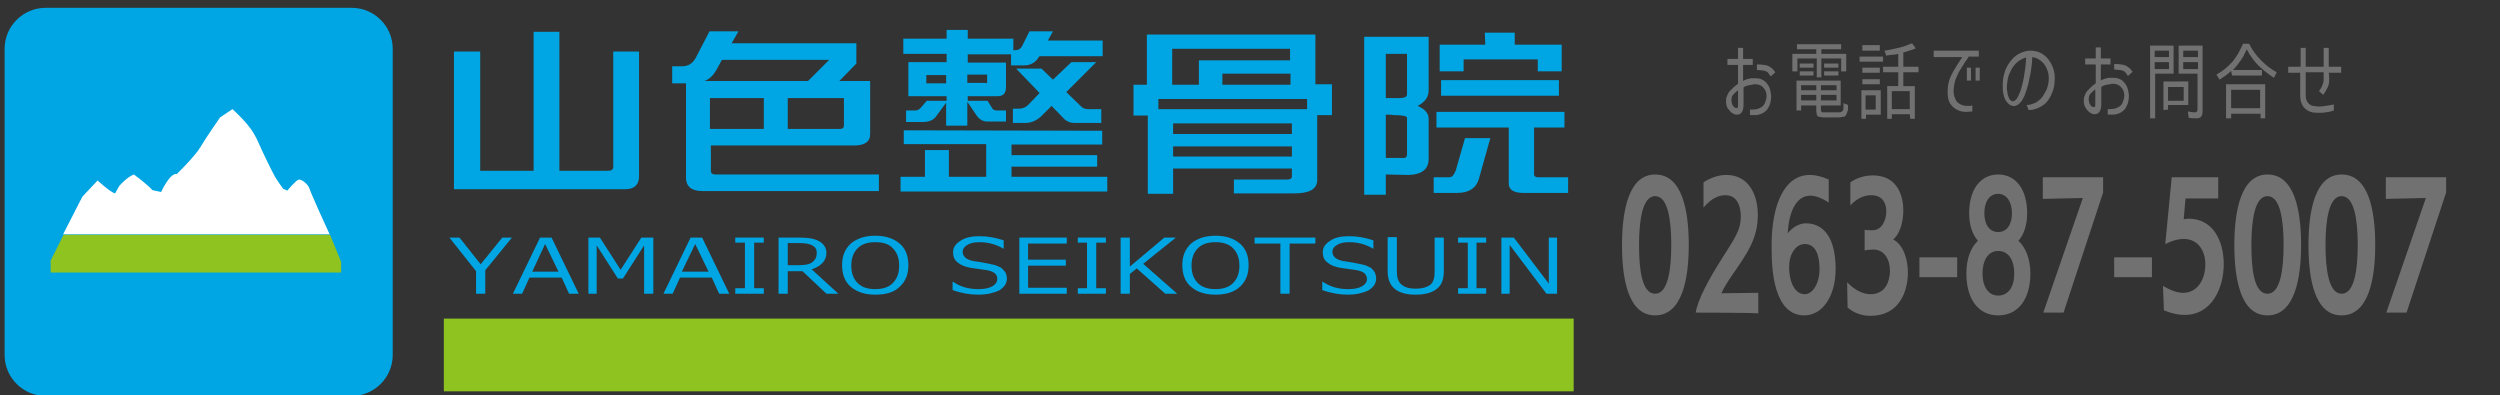 <?xml version="1.0" encoding="utf-8"?>
<!-- Generator: Adobe Illustrator 26.2.1, SVG Export Plug-In . SVG Version: 6.00 Build 0)  -->
<svg version="1.1" id="レイヤー_1" xmlns="http://www.w3.org/2000/svg" xmlns:xlink="http://www.w3.org/1999/xlink" x="0px"
	 y="0px" width="543px" height="85.9px" viewBox="0 0 543 85.9" style="enable-background:new 0 0 543 85.9;" xml:space="preserve">
<rect x="0" y="0" width="543" height="85.9" fill="#333333" stroke="none"/>
<style type="text/css">
	.st0{fill:#00A5E3;}
	.st1{fill:#8FC31F;}
	.st2{fill:#FFFFFF;}
	.st3{fill:none;}
	.st4{fill:#727171;}
</style>
<path class="st0" d="M98.6,11.2h5.7v25.9h11.6V6.9h5.6v30.2h10.5c0.8,0,1.2-0.3,1.2-0.8V11.2h5.6v27.1c0,1.8-1,2.8-3,2.8H98.6V11.2z
	"/>
<path class="st0" d="M154.1,6.8h6.3l-1.5,2.6h27.1v4.4l-3.7,3.8h6.7v11.5c0,1.7-1.2,2.5-3.5,2.5h-31.1v5.5c0,0.5,0.3,0.8,1,0.8h35.5
	v3.6h-38.3c-2.4,0-3.6-1-3.6-2.9V18.1h-3v-3.7h2.1c1.4,0,2.3-0.6,3-1.8L154.1,6.8z M153,17.6h22.5l4.6-4.6h-23.3l-1.2,2.2
	C154.9,16.4,154.1,17.2,153,17.6 M154.2,28h11.7v-6.7h-11.7V28z M171.1,21.3V28h11.3c0.6,0,0.9-0.2,0.9-0.8v-5.9H171.1z"/>
<path class="st0" d="M239.4,28.4v3h-19.7v2.3h18.6v2.5h-18.6v2.2h20.8v3.2h-44.9v-3.2h5.3v-5.8h5.2v5.8h8.1v-7.1h-17.9v-3
	L239.4,28.4L239.4,28.4z M220.1,8.4v2.5h0.4c0.7,0,1.2-0.3,1.5-0.9l1.6-3.2h5.1l-1.1,2h11.9v3.4h-13.7l-0.1,0.1
	c-0.7,1.2-1.8,1.9-3.2,1.9h-2.9v-2.4h-9.4v1.8h8.3v5.3c0,1.4-0.6,2-1.9,2h-6.4v1h4.3l1,1.6c0.2,0.4,0.6,0.5,1.1,0.5h1.9v2.4h-4.1
	c-0.8,0-1.6-0.4-2.2-1.2l-2.1-3.1v5.2h-4.6v-5l-2.2,3c-0.6,0.8-1.5,1.2-2.9,1.2h-3.6V24h1.9c0.6,0,0.9-0.2,1.2-0.5l1.4-1.6h4.3v-1
	h-8.3v-7.4h8.3v-1.8h-9.4V8.4h9.4V6.5h4.6v1.9L220.1,8.4L220.1,8.4z M205.5,16.3h-4.3v1.8h4.3V16.3z M214.1,18.1
	c0.2,0,0.3-0.1,0.3-0.3v-1.6h-4.3v1.8H214.1z M232.7,13.5h5.4l-6.5,6.5l3.2,3.1c0.4,0.4,0.9,0.6,1.5,0.6h2.9v3h-5.9
	c-0.8,0-1.5-0.3-2.1-0.8l-2.8-2.9l-2.3,2.3c-1,0.9-2.1,1.4-3.4,1.4h-2.7v-3.1h1.4c0.7,0,1.4-0.3,1.9-0.8l2.5-2.6l-5.1-5.3h5.5
	l2.5,2.4L232.7,13.5z"/>
<path class="st0" d="M285.7,7.5v10.8h3.6v6.7h-3.2v14.1c0,1.9-1.6,2.9-4.9,2.9H268V39h11.5c0.7,0,1.1-0.2,1.1-0.7v-1.7h-25.8v5.5
	h-5.5V25.1h-3.1v-6.7h2.9V7.5H285.7z M255.4,23.7h28.5v-2.2h-32.3v2.2H255.4z M254.6,18.4h5.8v-5.3h19.8v-2.5h-25.6V18.4z
	 M254.8,29.1h25.8v-2.3h-25.8V29.1z M254.8,34h25.8v-2.2h-25.8V34z M265.5,18.4h14.8V16h-14.8V18.4z"/>
<path class="st0" d="M301,37.9v4.4h-4.7V8h14v11.6c0,1.5-0.8,2.6-2.4,3.4c1.6,0.7,2.4,1.6,2.4,2.8v8.7c0,2.2-1.4,3.4-4.3,3.5
	L301,37.9L301,37.9z M301,11.7v9.6h3c1.1,0,1.6-0.3,1.6-0.8v-8.8C305.6,11.7,301,11.7,301,11.7z M301,24.9v9.4h3.9
	c0.5,0,0.7-0.3,0.7-0.8v-7.9c0-0.4-1-0.6-3-0.6C302.6,24.9,301,24.9,301,24.9z M318.2,30h5.5l-2.5,8.9c-0.6,2-2.2,3-4.7,3h-5.1v-3.4
	h3.4c0.6,0,1-0.5,1.4-1.5L318.2,30z M339.8,24.3v3.4h-6.6v10.2c0,0.4,0.3,0.6,1,0.6h6.4v3.4h-9.8c-2,0-3.1-0.7-3.1-2V27.7H312v-3.4
	C312,24.3,339.8,24.3,339.8,24.3z M322.5,7.1h6.5v2.6h10.2v5.8H334v-2.6h-16.1v2.6h-5.2V9.7h9.9L322.5,7.1L322.5,7.1z M338.6,20.8
	H313v-3.4h25.6V20.8z"/>
<polygon class="st0" points="111.2,51.6 105.4,58.7 105.4,63.8 103.4,63.8 103.4,58.9 97.6,51.6 99.8,51.6 104.4,57.4 109.1,51.6 
	"/>
<path class="st0" d="M123.6,63.8l-1.6-3.5H115l-1.6,3.5h-2l5.9-12.2h2.5l5.9,12.2H123.6z M121.3,59l-2.9-6l-2.8,6H121.3z"/>
<polygon class="st0" points="141.9,63.8 139.9,63.8 139.9,53.3 135.3,60.5 134.2,60.5 129.6,53.3 129.6,63.8 127.8,63.8 127.8,51.6 
	130.3,51.6 134.8,58.6 139.3,51.6 141.9,51.6 "/>
<path class="st0" d="M156.2,63.8l-1.6-3.5h-6.9l-1.6,3.5h-2l5.9-12.2h2.5l5.9,12.2H156.2z M153.9,59l-2.9-6l-2.9,6H153.9z"/>
<polygon class="st0" points="165.9,63.8 159.7,63.8 159.7,62.6 161.8,62.6 161.8,52.7 159.7,52.7 159.7,51.6 165.9,51.6 165.9,52.7 
	163.8,52.7 163.8,62.6 165.9,62.6 "/>
<path class="st0" d="M182.1,63.8h-2.6l-5.2-4.9h-3.2v4.9h-2V51.6h4.5c2.1,0,3.6,0.3,4.5,0.9c0.9,0.6,1.4,1.4,1.4,2.4
	c0,1.7-1.1,2.9-3.2,3.6L182.1,63.8z M171.1,52.8v4.8h2.3c1.5,0,2.5-0.2,3.1-0.7c0.6-0.5,0.9-1.1,0.9-2c0-1.4-1.2-2.1-3.7-2.1H171.1z
	"/>
<path class="st0" d="M190.1,64c-2.3,0-4-0.6-5.3-1.7c-1.3-1.1-1.9-2.7-1.9-4.7c0-2,0.6-3.5,1.9-4.7c1.3-1.1,3.1-1.7,5.3-1.7
	c2.3,0,4,0.6,5.3,1.7c1.3,1.1,1.9,2.7,1.9,4.7c0,2-0.6,3.5-1.9,4.7C194.2,63.5,192.4,64,190.1,64 M190.1,52.6
	c-1.6,0-2.9,0.4-3.8,1.3c-0.9,0.9-1.4,2.1-1.4,3.8s0.5,2.9,1.4,3.8c0.9,0.9,2.2,1.3,3.8,1.3s2.9-0.4,3.8-1.3
	c0.9-0.9,1.4-2.1,1.4-3.8s-0.5-2.9-1.4-3.8C193.1,53,191.8,52.6,190.1,52.6"/>
<path class="st0" d="M212.5,64c-1.8,0-3.7-0.3-5.6-1v-1.8h0.1c1.6,1.1,3.4,1.6,5.5,1.6c1.3,0,2.3-0.2,3-0.6c0.7-0.4,1.1-0.9,1.1-1.6
	c0-0.5-0.1-0.9-0.5-1.2c-0.3-0.3-0.8-0.5-1.6-0.7l-3.5-0.5c-1.3-0.2-2.3-0.6-3-1.2c-0.7-0.5-1-1.3-1-2.2c0-1,0.5-1.8,1.6-2.5
	c1.1-0.7,2.4-1,4.1-1c1.8,0,3.5,0.3,5.3,0.9V54h-0.1c-1.5-0.9-3.2-1.4-5.2-1.4c-1.1,0-2,0.2-2.6,0.6c-0.7,0.4-1,0.9-1,1.5
	c0,1,0.8,1.7,2.3,2c0.9,0.1,1.9,0.3,3,0.5c1.1,0.2,1.9,0.4,2.3,0.6c0.5,0.2,0.9,0.4,1.1,0.7c0.3,0.3,0.5,0.5,0.7,0.9
	c0.1,0.3,0.2,0.7,0.2,1.1c0,1.1-0.6,1.9-1.7,2.6C215.9,63.6,214.4,64,212.5,64"/>
<polygon class="st0" points="231.7,63.8 221.4,63.8 221.4,51.6 231.7,51.6 231.7,52.9 223.3,52.9 223.3,56.4 231.5,56.4 231.5,57.7 
	223.3,57.7 223.3,62.5 231.7,62.5 "/>
<polygon class="st0" points="240.2,63.8 234.1,63.8 234.1,62.6 236.1,62.6 236.1,52.7 234.1,52.7 234.1,51.6 240.2,51.6 240.2,52.7 
	238.1,52.7 238.1,62.6 240.2,62.6 "/>
<polygon class="st0" points="255.7,63.8 253.1,63.8 246.9,58.3 245.4,59.5 245.4,63.8 243.4,63.8 243.4,51.6 245.4,51.6 245.4,57.9 
	252.9,51.6 255.4,51.6 248.3,57.3 "/>
<path class="st0" d="M264,64c-2.3,0-4-0.6-5.3-1.7c-1.3-1.1-1.9-2.7-1.9-4.7c0-2,0.6-3.5,1.9-4.7c1.3-1.1,3.1-1.7,5.3-1.7
	c2.3,0,4,0.6,5.3,1.7c1.3,1.1,1.9,2.7,1.9,4.7c0,2-0.6,3.5-1.9,4.7C268,63.5,266.2,64,264,64 M264,52.6c-1.6,0-2.9,0.4-3.8,1.3
	c-0.9,0.9-1.4,2.1-1.4,3.8s0.5,2.9,1.4,3.8s2.2,1.3,3.8,1.3c1.6,0,2.9-0.4,3.8-1.3c0.9-0.9,1.4-2.1,1.4-3.8s-0.5-2.9-1.4-3.8
	C266.9,53,265.6,52.6,264,52.6"/>
<polygon class="st0" points="278.1,63.8 278.1,52.9 272.5,52.9 272.5,51.6 285.7,51.6 285.7,52.9 280.1,52.9 280.1,63.8 "/>
<path class="st0" d="M292.8,64c-1.8,0-3.7-0.3-5.6-1v-1.8h0.1c1.6,1.1,3.5,1.6,5.5,1.6c1.3,0,2.3-0.2,3-0.6c0.7-0.4,1.1-0.9,1.1-1.6
	c0-0.5-0.2-0.9-0.5-1.2c-0.3-0.3-0.8-0.5-1.6-0.7l-3.5-0.5c-1.3-0.2-2.3-0.6-3-1.2c-0.7-0.5-1-1.3-1-2.2c0-1,0.5-1.8,1.6-2.5
	c1-0.7,2.4-1,4.1-1c1.8,0,3.5,0.3,5.3,0.9V54h-0.1c-1.5-0.9-3.2-1.4-5.2-1.4c-1.1,0-2,0.2-2.6,0.6c-0.7,0.4-1,0.9-1,1.5
	c0,1,0.8,1.7,2.3,2c0.9,0.1,1.9,0.3,3,0.5c1.1,0.2,1.9,0.4,2.3,0.6s0.9,0.4,1.1,0.7s0.5,0.5,0.6,0.9c0.1,0.3,0.2,0.7,0.2,1.1
	c0,1.1-0.6,1.9-1.7,2.6C296.1,63.6,294.6,64,292.8,64"/>
<path class="st0" d="M313.6,58.9c0,1.8-0.5,3.1-1.6,3.9c-1,0.8-2.6,1.2-4.5,1.2c-4.1,0-6.1-1.7-6.1-5.1v-7.4h2v7.5
	c0,1.3,0.3,2.2,1,2.8s1.7,0.9,3.1,0.9c1.4,0,2.4-0.3,3.1-0.8s1-1.5,1-2.8v-7.5h2L313.6,58.9L313.6,58.9z"/>
<polygon class="st0" points="322.8,63.8 316.7,63.8 316.7,62.6 318.8,62.6 318.8,52.7 316.7,52.7 316.7,51.6 322.8,51.6 322.8,52.7 
	320.7,52.7 320.7,62.6 322.8,62.6 "/>
<polygon class="st0" points="338.2,63.8 335.9,63.8 327.9,53.2 327.9,63.8 326.1,63.8 326.1,51.6 328.8,51.6 336.4,61.6 336.4,51.6 
	338.2,51.6 "/>
<path class="st0" d="M85.3,77.1c0,4.9-4,8.9-8.9,8.9H9.9C5,86,1,82,1,77.1V10.6c0-4.9,4-8.9,8.9-8.9h66.5c4.9,0,8.9,4,8.9,8.9V77.1z
	"/>
<rect x="96.4" y="69.2" class="st1" width="245.4" height="15.8"/>
<g>
	<path class="st2" d="M67.2,40.9c-0.3-0.9-1.7-2-2.3-1.9c-0.6,0.1-2.5,2.4-2.5,2.4L61.5,41c0,0-1.1-1.5-1.7-2.5
		c-0.6-1-2.6-5.1-3.7-7.6s-2.3-3.8-3.2-4.8s-2.4-2.4-2.4-2.4l-2.7,1.8c0,0-3.2,4.6-4.3,6.5s-5.1,5.8-5.1,5.8
		c-1.5-0.3-3.4,3.9-3.4,3.9l-1.9-0.4c-0.9-1.1-4-3.4-4-3.4c-1.5,0.5-3.2,2.5-3.2,2.5L25,42c-1-0.2-3.8-2.8-3.8-2.8l-3.3,3.5
		l-4.2,8.2h57.9C70.7,49,67.4,41.7,67.2,40.9z"/>
	<path class="st3" d="M71.6,51c0.1,0.3,0.2,0.5,0.2,0.5l2.2,5.4v2.3H10.9v-2.7l2.8-5.6"/>
	<line class="st3" x1="9.1" y1="51" x2="9.1" y2="62.9"/>
	<path class="st1" d="M10.9,59.2h63.2v-2.3l-2.2-5.4c0,0-0.1-0.2-0.2-0.5H13.8l-2.8,5.6V59.2z"/>
</g>
<g>
	<path class="st4" d="M378.6,17.6c0.1-0.1,0.3-0.2,0.6-0.3c0.2-0.1,0.5-0.2,0.7-0.2c0.2-0.1,0.5-0.1,0.7-0.1c0.2,0,0.5,0,0.7,0
		c1.1,0,2,0.4,2.6,1.3c0.3,0.4,0.5,0.8,0.6,1.3c0.1,0.5,0.2,0.9,0.2,1.4c0,0.5-0.1,1-0.2,1.4c-0.1,0.5-0.4,0.9-0.6,1.3
		c-0.3,0.4-0.6,0.6-0.9,0.8s-0.7,0.3-1,0.4s-0.7,0.1-1,0.1c-0.3,0-0.6,0-0.9,0v-1.2c0.7,0,1.3,0,1.8-0.2s0.9-0.4,1.2-0.8
		c0.2-0.3,0.3-0.5,0.4-0.9c0.1-0.3,0.2-0.6,0.2-0.9s0-0.6-0.1-0.9c-0.1-0.3-0.2-0.6-0.4-0.8c-0.5-0.7-1.1-1-2-1
		c-0.2,0-0.4,0-0.6,0.1c-0.2,0-0.5,0.1-0.7,0.1c-0.2,0.1-0.5,0.1-0.7,0.2s-0.4,0.2-0.5,0.3v3.8c0,0.8-0.2,1.5-0.6,1.8
		c-0.2,0.2-0.5,0.3-0.8,0.3s-0.5,0-0.8-0.2c-0.2-0.1-0.4-0.2-0.6-0.4s-0.3-0.4-0.5-0.6s-0.3-0.5-0.4-0.8s-0.1-0.6-0.1-0.9
		c0-0.4,0-0.8,0.2-1.1c0.1-0.4,0.3-0.7,0.5-1c0.3-0.3,0.6-0.6,0.9-0.9s0.6-0.5,1-0.8v-4.1h-2.3v-1.3h2.3v-2.4h1.1v2.4h2.1v1.3h-2.1
		V17.6z M377.5,19.6c-0.3,0.2-0.6,0.5-0.9,0.8c-0.3,0.3-0.5,0.6-0.5,1c0,0.2-0.1,0.4,0,0.6c0,0.2,0.1,0.4,0.1,0.6
		c0.1,0.2,0.2,0.3,0.3,0.5s0.2,0.2,0.4,0.3c0.3,0.1,0.4,0.1,0.5,0c0.1-0.1,0.1-0.4,0.1-0.7L377.5,19.6L377.5,19.6z M384.6,16.6
		c-0.2-0.3-0.4-0.5-0.5-0.7c-0.1-0.2-0.3-0.3-0.5-0.4c-0.2-0.1-0.5-0.2-0.8-0.2s-0.7-0.1-1.2-0.1V14c0.5,0,1,0,1.4,0.1
		c0.4,0,0.7,0.1,1,0.2c0.3,0.1,0.5,0.3,0.8,0.5s0.5,0.5,0.8,0.9L384.6,16.6z"/>
	<path class="st4" d="M399.9,9.6v1.1h-4.3v1h5.4v3.8l-1.1,0v-2.8h-4.3v4.1h-1v-4.1h-4.2v2.8l-1.1,0v-3.8h5.2v-1h-4.2V9.6H399.9z
		 M395.5,23.8c0,0.3,0.1,0.5,0.3,0.6c0.1,0,0.2,0,0.4,0c0.2,0,0.4,0,0.6,0c0.2,0,0.5,0,0.7,0s0.4,0,0.5,0h0.5c0.3,0,0.5,0,0.8,0
		s0.5,0,0.6-0.1c0.3-0.1,0.5-0.4,0.5-0.7c0-0.2,0-0.4,0-0.6c0-0.2,0-0.4,0-0.6l1,0.4c0,0.2,0,0.4,0,0.6c0,0.2,0,0.5-0.1,0.7
		s-0.1,0.4-0.2,0.6c-0.1,0.2-0.2,0.4-0.3,0.5c-0.1,0.1-0.3,0.2-0.6,0.2c-0.3,0-0.6,0.1-0.9,0.1c-0.3,0-0.6,0-0.9,0s-0.5,0-0.6,0
		c-0.1,0-0.3,0-0.6,0s-0.6,0-0.9,0s-0.6,0-0.9-0.1c-0.3,0-0.5-0.1-0.5-0.1c-0.2-0.1-0.3-0.3-0.3-0.5c0-0.2-0.1-0.4-0.1-0.6v-1.3
		h-3.3V24h-1v-6.5h9.6v5.4h-4.3V23.8z M390.9,13.8h3v0.9h-3V13.8z M390.9,15.5l3,0v0.9h-3V15.5z M394.5,18.5h-3.3v1.1h3.3V18.5z
		 M394.5,20.6h-3.3v1.2h3.3V20.6z M395.5,18.5v1.1h3.4v-1.1H395.5z M395.5,20.6v1.2h3.4v-1.2H395.5z M396.2,13.8h3.1v0.9h-3.1V13.8z
		 M396.2,15.5l3.1,0v0.9h-3.1V15.5z"/>
	<path class="st4" d="M403.9,12.3h5.1v1.1h-5.1V12.3z M404.3,25.8v-6.2h4.2v5.3h-3.2v0.9C405.2,25.8,404.3,25.8,404.3,25.8z
		 M404.5,9.8h3.8V11h-3.8V9.8z M404.5,14.7h3.8v1.1h-3.8V14.7z M404.5,17.2h3.8v1.1h-3.8V17.2z M405.2,20.7v3.1h2.2v-3.1H405.2z
		 M414.8,24.8h-3.9v1h-1v-7.1h2.4v-3H409v-1.2h3.3v-2.8c-0.4,0.1-0.9,0.2-1.3,0.2s-0.9,0.1-1.3,0.2l-0.4-1.1c1-0.1,2-0.4,3-0.6
		s2-0.6,3-1l0.8,1.1c-0.9,0.4-1.8,0.6-2.7,0.9h0v3.1h3.3v1.2h-3.3v3h2.5v7.1h-1L414.8,24.8L414.8,24.8z M414.8,19.8h-3.9v3.9h3.9
		V19.8z"/>
	<path class="st4" d="M427.6,12.3c-0.2,0.4-0.5,0.8-0.8,1.2c-0.3,0.5-0.6,1-1,1.6s-0.6,1.1-0.9,1.8c-0.3,0.6-0.4,1.3-0.5,1.9
		c-0.1,0.7-0.1,1.3,0,1.8c0.1,0.5,0.3,0.9,0.5,1.3c0.3,0.4,0.6,0.6,1,0.8s0.9,0.3,1.4,0.3c0.1,0,0.2,0,0.4,0s0.4,0,0.7-0.1v1.3
		c-0.5,0-0.9,0.1-1.2,0.1c-0.8,0-1.4-0.1-2-0.4s-1-0.6-1.4-1.1c-0.4-0.5-0.6-1-0.7-1.7c-0.1-0.7-0.1-1.5,0-2.4
		c0.1-0.6,0.2-1.1,0.4-1.6c0.2-0.5,0.4-1,0.7-1.5c0.3-0.5,0.6-1,0.9-1.5s0.7-1.1,1.1-1.7h-6.2V11h9.8v1.3L427.6,12.3L427.6,12.3z
		 M428.1,17.5h-0.9v-2.8h0.9V17.5z M430,17.5h-0.9v-2.8h0.9V17.5z"/>
	<path class="st4" d="M440.2,22.8c0.5,0,1-0.1,1.4-0.3c0.4-0.1,0.8-0.3,1.1-0.6c0.4-0.2,0.7-0.6,1-1c0.3-0.4,0.5-0.9,0.8-1.4
		c0.3-0.8,0.5-1.6,0.5-2.5c0-0.9-0.2-1.6-0.6-2.4c-0.3-0.6-0.7-1.1-1.3-1.5c-0.5-0.4-1.1-0.6-1.7-0.7c0,0.9-0.1,1.7-0.2,2.4
		c-0.1,0.8-0.2,1.5-0.4,2.2c-0.1,0.3-0.1,0.7-0.2,1c-0.1,0.4-0.2,0.8-0.3,1.1c-0.1,0.4-0.3,0.8-0.4,1.2c-0.1,0.4-0.3,0.8-0.5,1.1
		c-0.2,0.5-0.5,0.8-0.8,1.1s-0.6,0.4-0.9,0.5c-0.3,0.1-0.6,0-0.9-0.1c-0.3-0.1-0.5-0.3-0.8-0.6c-0.2-0.3-0.5-0.6-0.6-1
		c-0.1-0.4-0.3-0.8-0.3-1.1c-0.1-0.4-0.1-0.8-0.1-1.1c0-0.4,0-0.7,0-0.9c0-1.2,0.3-2.2,0.6-3.1c0.4-0.9,0.9-1.6,1.4-2.2
		s1.2-1.1,1.9-1.4c0.7-0.3,1.4-0.5,2.1-0.5c0.9,0,1.8,0.2,2.6,0.7s1.4,1.2,1.9,2.1c0.5,0.9,0.8,2,0.8,3c0,1.1-0.1,2.2-0.5,3.2
		c-0.5,1.3-1.2,2.3-2.1,2.9c-0.9,0.6-1.9,1-3.1,1L440.2,22.8z M439.6,16.7c0.1-0.7,0.2-1.3,0.3-2s0.1-1.4,0.2-2.2
		c-0.5,0.1-0.9,0.3-1.4,0.6s-0.9,0.7-1.3,1.2c-0.4,0.5-0.7,1.1-1,1.8s-0.4,1.5-0.5,2.4c0,0.1,0,0.3,0,0.6c0,0.3,0,0.5,0.1,0.9
		c0,0.3,0.1,0.6,0.2,0.9s0.2,0.6,0.4,0.8c0.3,0.3,0.6,0.4,0.9,0.2c0.3-0.1,0.6-0.5,0.8-0.9c0.3-0.6,0.6-1.3,0.8-2.1
		C439.3,18.1,439.5,17.4,439.6,16.7z"/>
	<g>
		<path class="st4" d="M456.3,17.5c0.1-0.1,0.3-0.2,0.6-0.3s0.5-0.2,0.7-0.2c0.2-0.1,0.5-0.1,0.7-0.1c0.2,0,0.5,0,0.7,0
			c1.1,0,2,0.4,2.6,1.3c0.3,0.4,0.5,0.8,0.6,1.3c0.1,0.5,0.2,0.9,0.2,1.4c0,0.5-0.1,1-0.2,1.4c-0.1,0.5-0.4,0.9-0.6,1.3
			c-0.3,0.4-0.6,0.6-0.9,0.8s-0.7,0.3-1,0.4s-0.7,0.1-1,0.1c-0.3,0-0.6,0-0.9,0v-1.2c0.7,0,1.3,0,1.8-0.2s0.9-0.4,1.2-0.8
			c0.2-0.3,0.3-0.5,0.4-0.9c0.1-0.3,0.2-0.6,0.2-0.9s0-0.6-0.1-0.9c-0.1-0.3-0.2-0.6-0.4-0.8c-0.5-0.7-1.1-1-2-1
			c-0.2,0-0.4,0-0.6,0.1c-0.2,0-0.5,0.1-0.7,0.1c-0.2,0.1-0.5,0.1-0.7,0.2s-0.4,0.2-0.5,0.3v3.8c0,0.8-0.2,1.5-0.6,1.8
			c-0.2,0.2-0.5,0.3-0.8,0.3s-0.5,0-0.8-0.2c-0.2-0.1-0.4-0.2-0.6-0.4s-0.3-0.4-0.5-0.6c-0.1-0.2-0.3-0.5-0.4-0.8s-0.1-0.6-0.1-0.9
			c0-0.4,0-0.8,0.2-1.1c0.1-0.4,0.3-0.7,0.5-1c0.3-0.3,0.6-0.6,0.9-0.9s0.6-0.5,1-0.8v-4.1h-2.3v-1.3h2.3v-2.4h1.1v2.4h2.1v1.3h-2.1
			V17.5z M455.1,19.4c-0.3,0.2-0.6,0.5-0.9,0.8c-0.3,0.3-0.5,0.6-0.5,1c0,0.2-0.1,0.4,0,0.6c0,0.2,0.1,0.4,0.1,0.6
			c0.1,0.2,0.2,0.3,0.3,0.5s0.2,0.2,0.4,0.3c0.3,0.1,0.4,0.1,0.5,0c0.1-0.1,0.1-0.4,0.1-0.7L455.1,19.4L455.1,19.4z M462.2,16.5
			c-0.2-0.3-0.4-0.5-0.5-0.7s-0.3-0.3-0.5-0.4c-0.2-0.1-0.5-0.2-0.8-0.2s-0.7-0.1-1.2-0.1v-1.2c0.5,0,1,0,1.4,0.1
			c0.4,0,0.7,0.1,1,0.2c0.3,0.1,0.5,0.3,0.8,0.5s0.5,0.5,0.8,0.9L462.2,16.5z"/>
		<path class="st4" d="M467,25.7V9.9h5.1V16h-4v9.7L467,25.7L467,25.7z M468,11v1.4h3.1V11H468z M468,13.5V15h3.1v-1.5H468z
			 M469.9,23.9v-6.2h5.4v5.1h-4.4v1L469.9,23.9L469.9,23.9z M474.3,18.9h-3.4v3h3.4V18.9z M478.4,24.2c0,0.5-0.1,0.8-0.3,1.1
			s-0.5,0.4-0.9,0.4c-0.6,0-1.2,0-1.8-0.1l-0.2-1.4c0.5,0.1,1,0.2,1.6,0.2c0.3,0,0.5-0.2,0.5-0.7V16h-4.1V9.9h5.2L478.4,24.2
			L478.4,24.2z M474.2,11v1.4h3.2V11H474.2z M474.2,13.5V15h3.2v-1.5H474.2z"/>
		<path class="st4" d="M484.6,15.4c-0.4,0.4-0.8,0.7-1.2,1c-0.4,0.3-0.9,0.6-1.3,0.9l-0.7-1.1c1.3-0.7,2.4-1.6,3.4-2.7
			s1.7-2.5,2.4-4h1.3c0.7,1.4,1.6,2.6,2.6,3.6s2.1,1.9,3.4,2.6l-0.6,1.2c-1.2-0.8-2.3-1.6-3.3-2.6c-1-1-1.9-2.2-2.6-3.6
			c-0.4,0.9-0.8,1.7-1.3,2.4s-1,1.4-1.7,2.1h6.3v1.2h-6.5L484.6,15.4L484.6,15.4z M484.6,24.7v1h-1.1v-7.4h8.5v7.4H491v-1
			C491,24.7,484.6,24.7,484.6,24.7z M484.6,19.5v4h6.3v-4C491,19.5,484.6,19.5,484.6,19.5z"/>
		<path class="st4" d="M505.9,17.2c0,0.4,0,0.8-0.1,1.1c-0.1,0.3-0.2,0.7-0.4,1s-0.4,0.8-0.8,1.3l-0.9-0.8c0.3-0.4,0.5-0.8,0.6-1
			s0.2-0.5,0.3-0.8s0.1-0.6,0.1-0.9s0-0.8,0-1.4h-3.9v4.9c0,0.6,0.1,1.2,0.4,1.6c0.3,0.4,0.7,0.7,1.2,0.8c0.6,0.1,1.3,0.2,2,0.1
			c0.7-0.1,1.5-0.2,2.5-0.4V24l0,0c-0.8,0.3-1.6,0.4-2.5,0.5c-0.8,0-1.6,0-2.2-0.1c-0.8-0.2-1.4-0.6-1.9-1.2
			c-0.5-0.7-0.7-1.5-0.7-2.5v-4.9H497v-1.3h2.7v-4.1h1.1v4.1h3.9v-4.1h1.1v4.1h2.7v1.3h-2.7C505.9,16.3,505.9,16.8,505.9,17.2z"/>
	</g>
</g>
<g>
	<path class="st4" d="M352.3,53.2c0-7.3,1.4-15.3,7.2-15.3c5.9,0,7.3,7.9,7.3,15.3c0,7.3-1.4,15.3-7.3,15.3S352.3,60.5,352.3,53.2z
		 M363,53.2c0-5.3-0.7-10.6-3.5-10.6c-2.8,0-3.5,5.4-3.5,10.6c0,5.3,0.6,10.6,3.5,10.6C362.3,63.8,363,58.5,363,53.2z"/>
	<path class="st4" d="M368.3,67.9c0.5-2.9,2.8-7.2,5.8-11.9s4-6.2,4-9c0-0.5,0-4.6-3.3-4.6c-1.3,0-3,0.5-4.8,2.7v-5.5
		c1.7-1.1,3.4-1.6,5-1.6h0c4.6,0,6.8,4,6.8,8.7c0,5-2.2,8.2-5.4,12.8c-1.1,1.6-2.1,3.2-2.5,4.2l8-0.1v4.5
		C381.9,67.9,368.3,67.9,368.3,67.9z"/>
	<path class="st4" d="M397.2,44c-1.5-1-2.9-1.5-4-1.5c-3.2,0-4.7,3.8-4.9,8.2c0.6-0.9,2.2-2.2,3.9-2.2c4,0,6.5,3.3,6.5,9.9
		c0,6-2.9,10.1-6.8,10.1c-6.6,0-7.1-9.9-7.1-14.2c0-0.7,0-1.4,0-2c0.2-7.8,2.7-14.3,8.3-14.3c1.2,0,2.5,0.3,4.1,1L397.2,44L397.2,44
		z M395.2,58.4c0-2.9-0.8-5.4-3.2-5.4c-2,0-3.4,2.3-3.4,4.9c0,3.7,1.4,6,3.4,6C393.7,63.9,395.2,61.6,395.2,58.4z"/>
	<path class="st4" d="M401.2,61.3c1.8,1.9,3.6,2.6,5.1,2.6c4.2,0,4.2-4.7,4.2-5.1c0-2.4-1.2-4.6-3.6-4.6h0c-0.3,0-1.5,0.1-1.9,0.2
		v-4.5c0.4,0.1,0.9,0.1,1.3,0.1c0.2,0,0.4,0,0.5,0c1.9,0,2.9-2.1,2.9-4.1c0-0.7-0.1-3.5-3.3-3.5c-1.3,0-2.9,0.5-4.5,2.2v-5
		c1.6-1.1,3.3-1.5,4.9-1.5c5.3,0,6.6,4.4,6.6,7.6c0,2.6-0.8,5.2-2.2,6.3c2.1,1.1,3.2,4.1,3.2,7.2c0,4.1-1.9,9.4-8.1,9.4
		c-1.7,0-3.5-0.5-5-1.8L401.2,61.3L401.2,61.3z"/>
	<path class="st4" d="M416.9,60.2v-4.3h8.2v4.3H416.9z"/>
	<path class="st4" d="M441,59.4c0,5.5-2.6,9.1-7,9.1c-4.3,0-6.9-3.5-6.9-9.1c0-3.3,1-5.7,2.5-7.1c-1.1-1.3-1.9-3.2-1.9-6
		c0-5.2,2.5-8.4,6.3-8.4s6.3,3.2,6.3,8.4c0,2.7-0.8,4.8-1.9,6C439.9,53.7,441,56.1,441,59.4z M437.5,59.4c0-2.8-1.2-4.9-3.5-4.9
		c-2.2,0-3.4,2.1-3.4,4.9c0,2.9,1.3,4.8,3.4,4.8C436.2,64.2,437.5,62.3,437.5,59.4z M437,46.3c0-2.2-1-4.2-3-4.2s-3,1.9-3,4.2
		c0,2.3,1,4.1,3,4.1C436,50.4,437,48.6,437,46.3z"/>
	<path class="st4" d="M443.8,67.9l8.6-24.9l-8.7,0.2v-4.7h13.1v3.3l-8.6,26.1H443.8z"/>
	<path class="st4" d="M459.2,60.2v-4.3h8.2v4.3H459.2z"/>
	<path class="st4" d="M469.8,62.1c1.7,1,3.1,1.5,4.4,1.5c3,0,4.8-2.8,4.8-6.2c0-2.7-1.4-5.5-4.7-5.5c-1.1,0-2.4,0.3-4,1.1l1.4-14.5
		h10.1v4.6h-7.1l-0.4,4.5c0.4,0,0.7-0.1,1.1-0.1c5.1,0,7.6,4.6,7.6,9.9c0,5-2.5,11-8.5,11c-1.4,0-2.8-0.3-4.5-1L469.8,62.1
		L469.8,62.1z"/>
	<path class="st4" d="M485.3,53.2c0-7.3,1.4-15.3,7.2-15.3c5.9,0,7.3,7.9,7.3,15.3c0,7.3-1.4,15.3-7.3,15.3
		C486.6,68.5,485.3,60.5,485.3,53.2z M496,53.2c0-5.3-0.7-10.6-3.5-10.6c-2.8,0-3.5,5.4-3.5,10.6c0,5.3,0.6,10.6,3.5,10.6
		C495.3,63.8,496,58.5,496,53.2z"/>
	<path class="st4" d="M501.4,53.2c0-7.3,1.4-15.3,7.2-15.3c5.9,0,7.3,7.9,7.3,15.3c0,7.3-1.4,15.3-7.3,15.3S501.4,60.5,501.4,53.2z
		 M512.1,53.2c0-5.3-0.7-10.6-3.5-10.6s-3.5,5.4-3.5,10.6c0,5.3,0.7,10.6,3.5,10.6C511.4,63.8,512.1,58.5,512.1,53.2z"/>
	<path class="st4" d="M518.3,67.9l8.6-24.9l-8.7,0.2v-4.7h13.1v3.3l-8.6,26.1H518.3z"/>
</g>
</svg>
